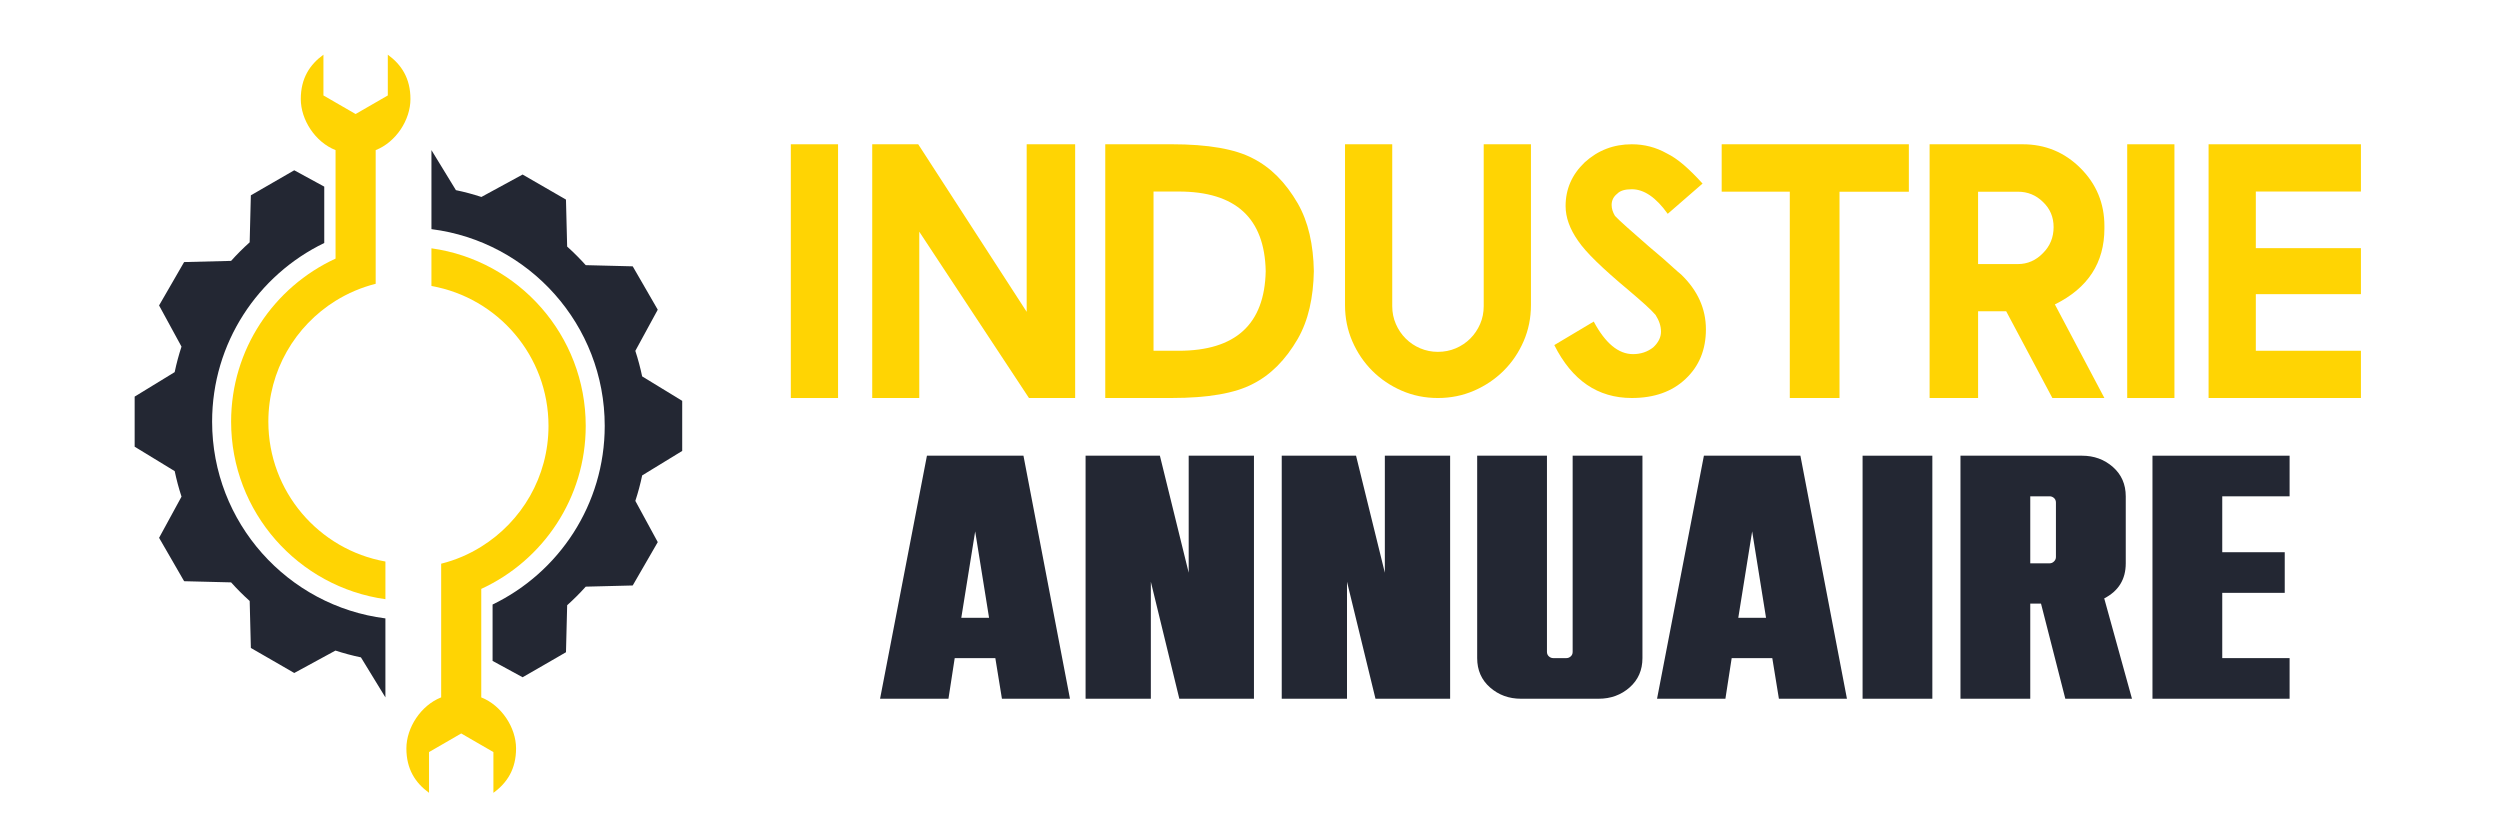 <?xml version="1.0" encoding="utf-8"?>
<!-- Generator: Adobe Illustrator 16.0.0, SVG Export Plug-In . SVG Version: 6.00 Build 0)  -->
<!DOCTYPE svg PUBLIC "-//W3C//DTD SVG 1.1 Tiny//EN" "http://www.w3.org/Graphics/SVG/1.1/DTD/svg11-tiny.dtd">
<svg version="1.1" baseProfile="tiny" id="Calque_1" xmlns:x="http://ns.adobe.com/Extensibility/1.0/" xmlns:i="http://ns.adobe.com/AdobeIllustrator/10.0/" xmlns:graph="http://ns.adobe.com/Graphs/1.0/"
	 xmlns="http://www.w3.org/2000/svg" xmlns:xlink="http://www.w3.org/1999/xlink" x="0px" y="0px" width="180px" height="60px"
	 viewBox="0 0 180 60" xml:space="preserve">
<g>
	<path fill="#FFD403" d="M56.939,10.388h3.401v18.269h-3.401V10.388z"/>
	<path fill="#FFD403" d="M77.411,10.388v18.269h-3.325l-7.898-11.974v11.974H62.8V10.388h3.312l7.809,12.064V10.388H77.411z"/>
	<path fill="#FFD403" d="M93.438,14.643c0.382,0.671,0.667,1.415,0.854,2.229c0.188,0.816,0.289,1.698,0.305,2.65
		c-0.016,0.951-0.117,1.834-0.305,2.649c-0.187,0.816-0.472,1.559-0.854,2.229c-0.875,1.512-1.949,2.59-3.223,3.237
		c-1.283,0.679-3.236,1.019-5.86,1.019h-4.776v-9.134v-9.135h4.776c2.624,0,4.577,0.34,5.86,1.02
		C91.488,12.053,92.563,13.132,93.438,14.643z M84.863,25.255c4.103,0,6.191-1.912,6.268-5.732
		c-0.076-3.822-2.165-5.733-6.268-5.733h-1.809v5.733v5.732H84.863z"/>
	<path fill="#FFD403" d="M106.826,10.388h3.402v11.58c0,0.927-0.177,1.795-0.529,2.606c-0.354,0.811-0.832,1.519-1.439,2.121
		c-0.607,0.602-1.316,1.081-2.127,1.434c-0.812,0.352-1.68,0.528-2.605,0.528s-1.795-0.176-2.605-0.528
		c-0.811-0.353-1.519-0.832-2.121-1.434c-0.604-0.603-1.081-1.311-1.434-2.121c-0.352-0.811-0.527-1.679-0.527-2.606v-11.58h3.4
		v11.657c0,0.458,0.088,0.888,0.262,1.286c0.174,0.4,0.409,0.749,0.707,1.045c0.297,0.298,0.645,0.532,1.045,0.702
		c0.398,0.17,0.823,0.255,1.273,0.255c0.459,0,0.887-0.085,1.287-0.255c0.398-0.17,0.746-0.403,1.045-0.702
		c0.297-0.296,0.532-0.645,0.707-1.045c0.174-0.397,0.26-0.827,0.26-1.286V10.388z"/>
	<path fill="#FFD403" d="M117.488,28.656c-2.446,0-4.306-1.27-5.579-3.81l2.84-1.693c0.834,1.562,1.776,2.344,2.829,2.344
		c0.553,0,1.036-0.161,1.453-0.485c0.373-0.348,0.561-0.726,0.561-1.133c0-0.399-0.133-0.803-0.396-1.209
		c-0.171-0.196-0.415-0.44-0.739-0.733c-0.324-0.292-0.726-0.643-1.209-1.051c-0.927-0.773-1.694-1.455-2.301-2.045
		c-0.607-0.589-1.05-1.094-1.33-1.51c-0.596-0.849-0.894-1.682-0.894-2.497c0-1.223,0.459-2.271,1.377-3.146
		c0.95-0.866,2.08-1.3,3.388-1.3c0.901,0,1.737,0.217,2.51,0.65c0.4,0.195,0.811,0.475,1.236,0.84
		c0.423,0.366,0.875,0.812,1.35,1.339l-2.508,2.178c-0.843-1.181-1.705-1.77-2.588-1.77c-0.493,0-0.84,0.106-1.043,0.318
		c-0.272,0.212-0.408,0.485-0.408,0.815c0,0.255,0.08,0.519,0.243,0.79c0.159,0.169,0.442,0.436,0.845,0.796
		c0.404,0.361,0.934,0.826,1.588,1.396c0.764,0.636,1.345,1.142,1.745,1.515c0.263,0.239,0.457,0.408,0.585,0.509
		c1.189,1.146,1.783,2.463,1.783,3.95c0,1.46-0.488,2.65-1.464,3.567C120.394,28.198,119.104,28.656,117.488,28.656z"/>
	<path fill="#FFD403" d="M137.438,10.388v3.415h-1.657h-3.336v14.854h-3.58V13.802h-3.249h-1.655v-3.415H137.438z"/>
	<path fill="#FFD403" d="M151.516,28.656h-3.745l-3.325-6.243h-2.024v6.243h-3.491V10.388h6.7c1.632,0,3.02,0.575,4.166,1.72
		c1.146,1.146,1.72,2.535,1.72,4.166v0.178c0,2.472-1.188,4.294-3.566,5.466L151.516,28.656z M145.287,19.013
		c0.697,0,1.3-0.264,1.809-0.79c0.509-0.509,0.764-1.133,0.764-1.872c0-0.722-0.255-1.325-0.764-1.809
		c-0.502-0.494-1.104-0.739-1.809-0.739h-2.866v5.21H145.287z"/>
	<path fill="#FFD403" d="M153.159,10.388h3.4v18.269h-3.4V10.388z"/>
	<path fill="#FFD403" d="M169.987,10.388v3.402h-7.568v4.077h7.568v3.312h-7.568v4.076h7.568v3.401h-10.969V10.388H169.987z"/>
</g>
<g>
	<path fill="#232733" d="M77.038,50.309h-4.899l-0.475-2.925h-2.925l-0.45,2.925h-4.924l3.375-17.499h6.949L77.038,50.309z
		 M71.213,44.484l-1-6.225l-1,6.225H71.213z"/>
	<path fill="#232733" d="M90.285,50.309h-5.373l-2.051-8.423v8.423h-4.699V32.81h5.35l2.074,8.426V32.81h4.699V50.309z"/>
	<path fill="#232733" d="M104.409,50.309h-5.374l-2.051-8.423v8.423h-4.699V32.81h5.35l2.074,8.426V32.81h4.7V50.309z"/>
	<path fill="#232733" d="M115.107,50.309h-5.599c-0.868,0-1.608-0.271-2.226-0.813c-0.617-0.542-0.925-1.246-0.925-2.112V32.81
		h5.024v14.125c0,0.133,0.046,0.24,0.138,0.324c0.092,0.083,0.196,0.125,0.313,0.125h0.949c0.117,0,0.222-0.042,0.313-0.125
		c0.093-0.084,0.137-0.191,0.137-0.324V32.81h5.025v14.574c0,0.866-0.309,1.57-0.924,2.112
		C116.716,50.037,115.973,50.309,115.107,50.309z"/>
	<path fill="#232733" d="M132.98,50.309h-4.899l-0.476-2.925h-2.924l-0.452,2.925h-4.922l3.374-17.499h6.948L132.98,50.309z
		 M127.155,44.484l-1-6.225l-0.999,6.225H127.155z"/>
	<path fill="#232733" d="M139.129,50.309h-5.023V32.81h5.023V50.309z"/>
	<path fill="#232733" d="M153.503,50.309h-4.8l-1.75-6.849h-0.774v6.849h-5.025V32.81h8.749c0.866,0,1.61,0.271,2.226,0.813
		c0.616,0.542,0.925,1.247,0.925,2.112v4.824c0,1.15-0.517,1.992-1.55,2.525L153.503,50.309z M147.577,40.559
		c0.118,0,0.222-0.046,0.314-0.137c0.091-0.091,0.136-0.195,0.136-0.313v-3.924c0-0.134-0.045-0.241-0.136-0.326
		c-0.093-0.082-0.196-0.125-0.314-0.125h-1.398v4.824H147.577z"/>
	<path fill="#232733" d="M164.851,50.309h-9.873V32.81h9.873v2.925h-4.849v4.025h4.499v2.925h-4.499v4.699h4.849V50.309z"/>
</g>
<path fill-rule="evenodd" fill="#232733" d="M46.235,27.1c-0.131-0.625-0.295-1.238-0.491-1.838l1.614-2.964l-0.901-1.562
	l-0.901-1.56l-3.383-0.085c-0.422-0.469-0.869-0.917-1.338-1.338l-0.085-3.383l-1.561-0.902l-1.562-0.902l-2.966,1.615
	c-0.598-0.195-1.21-0.361-1.835-0.49l-1.762-2.883v5.69c7.034,0.887,12.476,6.892,12.476,14.167c0,5.66-3.296,10.554-8.074,12.861
	v4.059l2.162,1.177l1.562-0.899l1.561-0.903l0.085-3.384c0.469-0.422,0.916-0.866,1.338-1.337l3.382-0.085l0.902-1.562l0.901-1.56
	l-1.614-2.968c0.196-0.599,0.361-1.211,0.492-1.835l2.882-1.762v-1.803v-1.803L46.235,27.1L46.235,27.1z"/>
<path fill-rule="evenodd" fill="#FFD403" d="M34.651,42.4c4.439-2.041,7.521-6.529,7.521-11.735c0-6.52-4.832-11.91-11.109-12.787
	v2.713c4.791,0.852,8.429,5.038,8.429,10.073c0,3.673-1.936,6.892-4.841,8.695c-0.881,0.55-1.854,0.97-2.887,1.227v2.748v6.876
	c-1.466,0.578-2.504,2.185-2.504,3.676c0,1.492,0.643,2.48,1.63,3.197v-1.599v-1.336l1.159-0.669l1.158-0.671l1.159,0.671
	l1.159,0.669v1.336v1.599c0.988-0.717,1.631-1.705,1.631-3.197c0-1.491-1.039-3.096-2.505-3.674V42.4L34.651,42.4z"/>
<path fill-rule="evenodd" fill="#232733" d="M12.578,33.921c0.131,0.626,0.295,1.239,0.491,1.837l-1.615,2.965l0.902,1.562
	l0.901,1.562l3.382,0.084c0.421,0.471,0.869,0.918,1.338,1.339l0.085,3.382l1.562,0.9l1.562,0.903l2.967-1.614
	c0.597,0.194,1.209,0.36,1.834,0.489l1.762,2.882v-5.688c-7.035-0.887-12.477-6.892-12.477-14.166
	c0-5.662,3.296-10.554,8.074-12.863v-4.058l-2.161-1.177l-1.562,0.901l-1.562,0.902l-0.085,3.383
	c-0.469,0.421-0.916,0.867-1.337,1.337l-3.383,0.085l-0.901,1.562l-0.902,1.561l1.615,2.965c-0.196,0.599-0.361,1.211-0.492,1.837
	l-2.881,1.762v1.803v1.804L12.578,33.921L12.578,33.921z"/>
<path fill-rule="evenodd" fill="#FFD403" d="M24.161,18.62c-4.439,2.043-7.521,6.53-7.521,11.737c0,6.519,4.833,11.91,11.11,12.785
	V40.43c-4.791-0.853-8.429-5.037-8.429-10.073c0-3.672,1.935-6.893,4.84-8.698c0.882-0.548,1.854-0.966,2.888-1.226v-2.746v-6.878
	c1.466-0.576,2.503-2.182,2.503-3.675c0-1.492-0.643-2.478-1.63-3.196v1.597v1.338l-1.159,0.669L25.604,8.21l-1.159-0.669
	l-1.158-0.669V5.534V3.937c-0.987,0.718-1.63,1.704-1.63,3.196c0,1.493,1.038,3.098,2.503,3.675V18.62L24.161,18.62z"/>
</svg>
